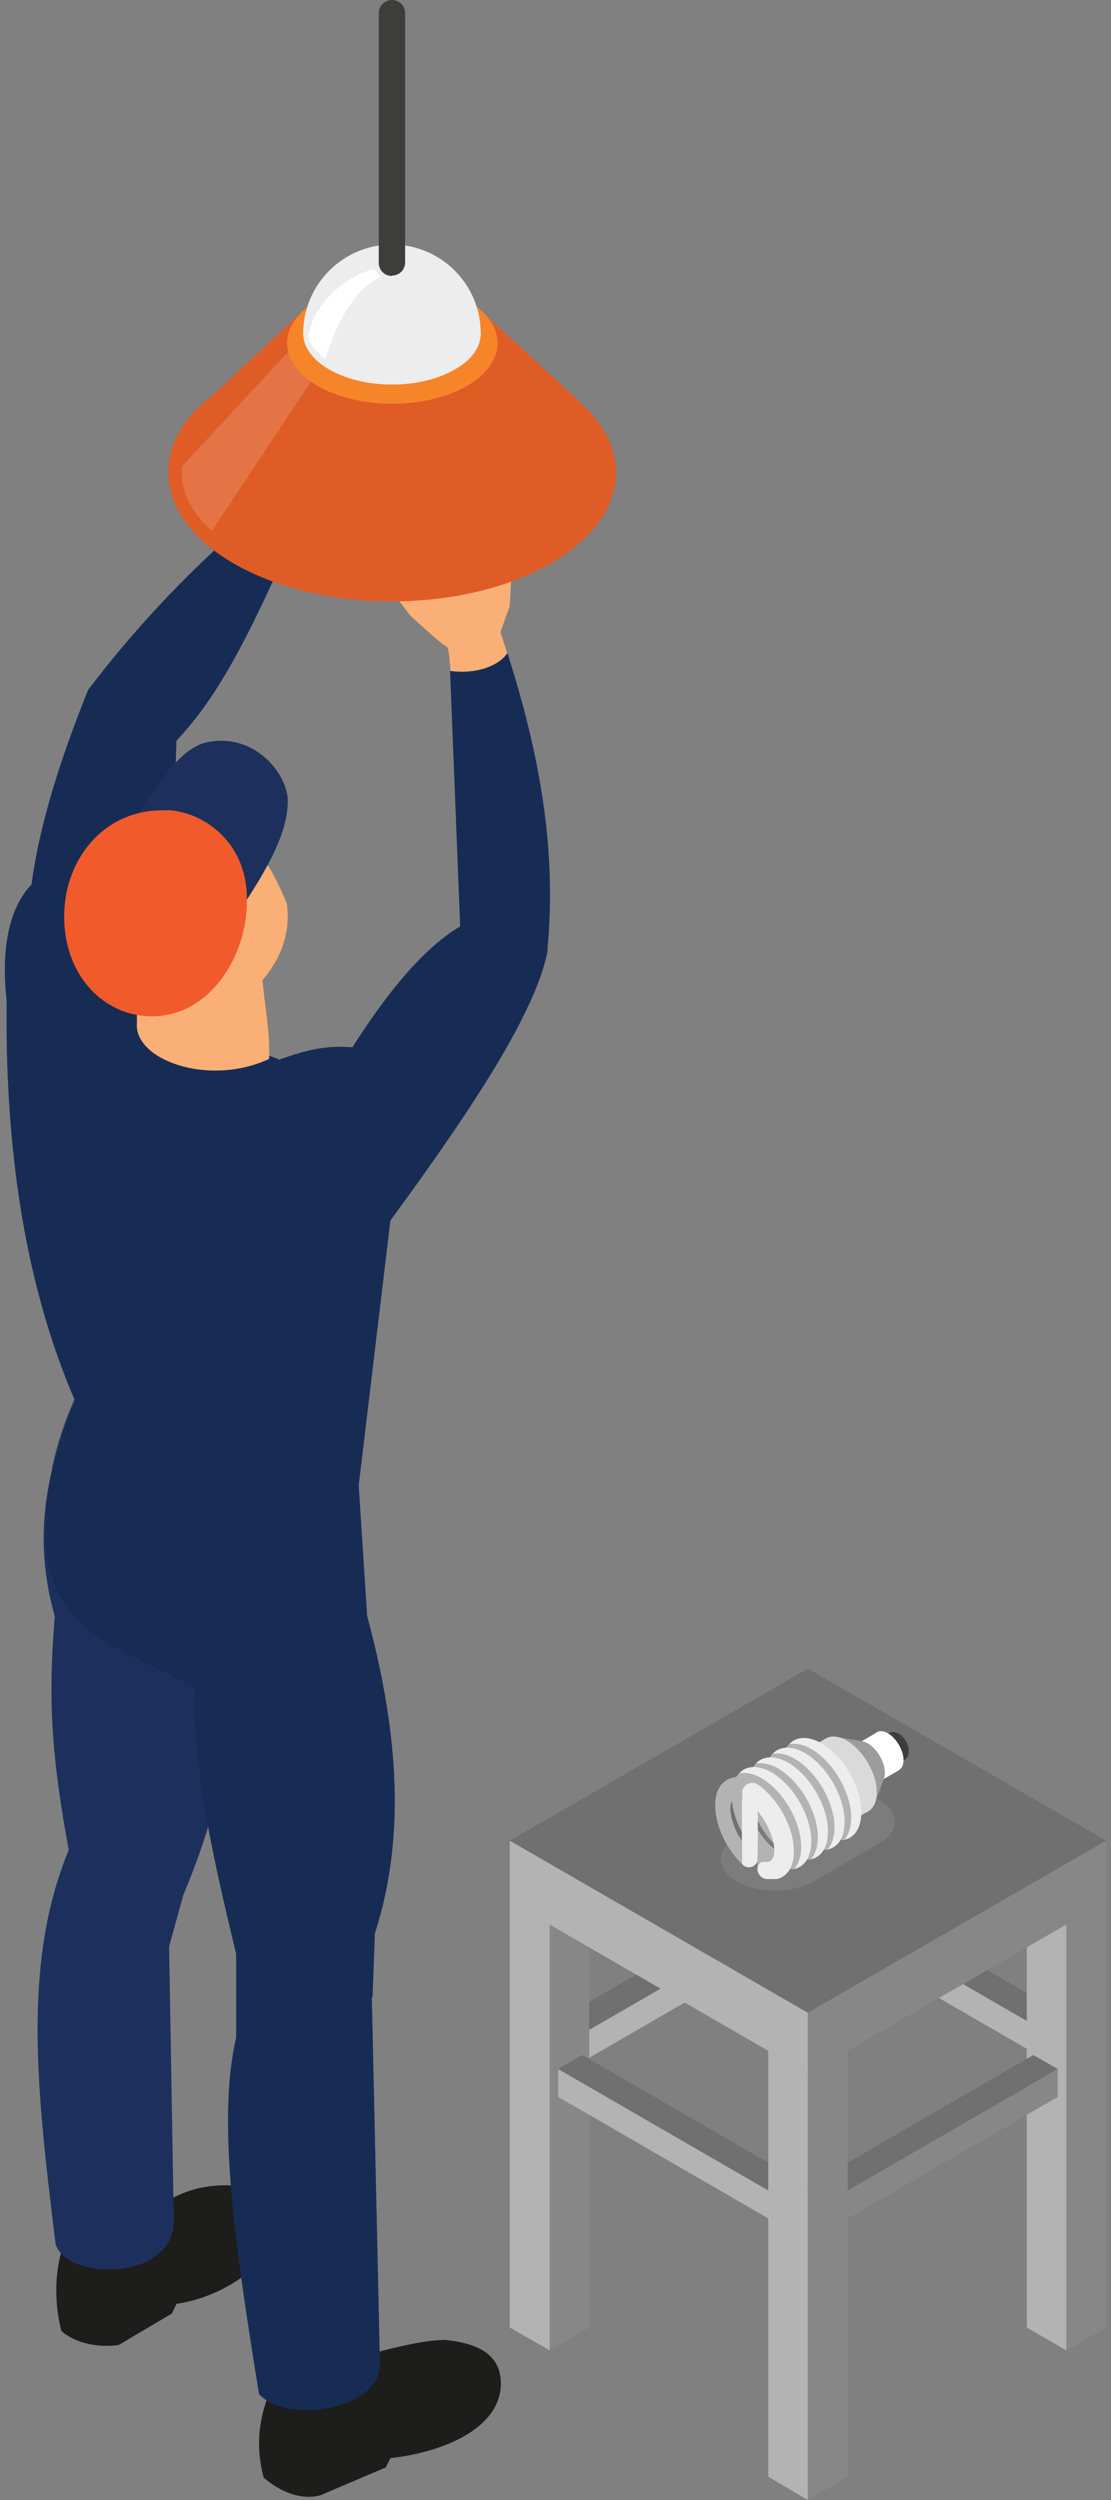 <svg width="80" height="180" viewBox="0 0 80 180" fill="none" xmlns="http://www.w3.org/2000/svg">
<rect x="0" y="0" width="80" height="180" fill="#808080" stroke="none"/>
<g clip-path="url(#clip0_8_4909)">
<path d="M32.465 48.753C32.465 48.586 32.353 46.549 32.158 46.549C31.963 46.549 29.563 44.344 29.563 44.344L28 42.307L26.828 40.828L28.223 40.688L30.288 42.502L31.907 42.251L32.019 40.214L30.819 35.609L31.712 35.079L33.693 39.153L33.33 33.293H34.279L35.172 36.865V33.293L36.121 34.13L37.07 36.447L36.707 43.619L36.037 45.516L36.819 47.944C35.702 49.786 34.307 50.4 32.409 48.753H32.465Z" fill="#FAAF76"/>
<path d="M0.484 72.112C0.065 68.484 0.595 65.414 2.27 63.684C2.828 59.414 4.335 54.67 6.344 49.675C9.553 45.433 13.153 41.609 17.088 38.121C18.288 38.958 19.488 39.656 20.744 39.433C17.981 45.6 15.805 50.065 12.707 53.33L11.981 74.679H2.577L0.484 72.14V72.112Z" fill="#172C55"/>
<path d="M36.065 171.628C36.065 169.535 34.447 168.726 32.074 168.475C29.981 168.475 27.191 169.396 23.507 170.261L19.293 172.549C18.484 174.698 18.512 176.623 18.986 178.382C20.158 179.414 21.665 180.028 23.06 179.665L27.777 177.656L28.112 176.986C31.879 176.568 36.065 174.865 36.065 171.6V171.628Z" fill="#1D1D1B"/>
<path d="M20.158 159.516C20.158 157.814 18.623 157.507 16.363 157.339C12.26 157.339 12.065 159.404 8.298 159.321L4.586 161.581C3.833 163.758 3.972 166.102 4.419 167.832C5.535 168.809 7.265 169.032 8.549 168.837L12.372 166.577L12.707 165.879C16.307 165.349 20.186 162.67 20.186 159.488L20.158 159.516Z" fill="#1D1D1B"/>
<path d="M6.065 99.293C3.777 104.428 2.074 109.786 3.944 116.372C3.442 122.484 3.721 126.502 4.949 133.2C1.6 141.321 2.633 150.419 4 161.553C4.781 164.26 12.651 164.26 12.512 159.795L12.177 140.149L13.209 136.409C15.749 130.465 16.949 124.186 17.674 117.767L15.916 104.037L6.037 99.321L6.065 99.293Z" fill="#1D305D"/>
<path d="M26.772 143.777L27.358 170.288C27.358 171.46 26.409 172.381 25.098 172.939C22.977 173.832 19.935 173.749 18.651 172.381C17.061 162.53 15.553 152.763 17.005 146.735V140.679C15.191 133.228 13.712 126.195 14.074 121.563L7.991 118.437C5.256 117.042 3.414 114.307 3.302 111.237C3.247 109.367 3.386 107.553 3.777 105.795C4.112 104.093 4.67 102.419 5.395 100.772C5.619 100.27 5.87 99.767 6.121 99.293C6.512 99.572 6.902 99.823 7.293 100.046C11.786 102.726 17.479 103.367 23.786 102.949C24.372 102.921 24.958 102.865 25.572 102.809L25.851 107.274L26.437 116.344C28.447 123.851 29.423 131.693 26.995 139.2L26.828 143.805L26.772 143.777Z" fill="#172C55"/>
<path d="M28.391 85.646L28.112 87.879L25.795 107.246C24.707 107.721 23.646 108.028 22.586 108.167C17.507 108.921 12.679 106.186 7.935 102.698C7.07 102.056 6.205 101.414 5.367 100.744C2.019 92.958 0.651 84.251 0.484 75.042C0.456 73.535 0.484 72.084 0.484 70.605C4.893 66.586 8.27 68.595 11.312 72.837L20.13 76.297C24.902 78 27.47 79.591 28.167 83.302C28.279 84 28.363 84.781 28.363 85.646H28.391Z" fill="#172C55"/>
<path d="M9.86 72.53V73.619C9.581 76.298 15.023 78.279 19.377 76.242C19.46 74.484 19.07 72.419 18.902 70.577C20.354 68.847 20.912 67.033 20.66 65.079C19.544 62.316 18.372 60.67 17.144 60.307L9.833 59.749L7.098 66.53L9.833 72.502L9.86 72.53Z" fill="#FAAF76"/>
<path d="M17.116 65.777C19.349 62.456 20.828 59.777 20.716 57.432C20.465 55.312 18.093 52.856 15.079 53.414C12.874 53.721 11.088 56.93 9.219 59.693L17.116 65.805V65.777Z" fill="#1D305D"/>
<path d="M12.037 58.354C7.46 58.13 4.335 62.065 4.642 66.614C4.893 70.27 7.265 72.726 10.112 73.116C14.94 73.786 18.233 68.596 17.73 63.879C17.34 60.307 14.437 58.437 12.065 58.326L12.037 58.354Z" fill="#F15B2B"/>
<path d="M39.442 68.428C38.549 73.061 33.665 80.289 28.112 87.879C27.888 88.186 27.665 88.521 27.414 88.828L25.656 85.786L20.158 76.27C21.944 75.656 23.367 75.237 25.377 75.405C27.47 72.112 30.205 68.428 33.135 66.698L32.409 48.307C34.251 48.558 35.898 47.972 36.539 47.023C38.967 54.614 40.084 61.451 39.414 68.428H39.442Z" fill="#172C55"/>
<g style="mix-blend-mode:multiply" opacity="0.5">
<path d="M26.939 139.172L26.772 143.777L27.358 170.288C27.358 171.46 26.409 172.381 25.098 172.939C24.707 159.963 25.321 144.474 23.674 140.679C26.549 130.381 25.209 123.488 22.837 116.958C23.563 114.028 23.591 110.763 22.586 108.167C22.474 107.888 22.363 107.637 22.251 107.386C22.865 105.907 23.34 104.428 23.73 102.921C25.042 97.87 25.181 92.707 24.874 86.511C25.154 86.26 25.405 86.037 25.656 85.786C26.493 85.004 27.33 84.167 28.167 83.302C32.047 79.228 36.093 73.981 39.414 68.428C38.521 73.06 33.637 80.288 28.084 87.879L25.767 107.246L26.354 116.316C28.363 123.823 29.34 131.665 26.912 139.172H26.939Z" fill="#172C55"/>
</g>
<g style="mix-blend-mode:multiply" opacity="0.5">
<path d="M9.219 102.447C8.772 102.502 8.353 102.586 7.935 102.698C5.981 103.2 4.586 104.205 3.721 105.768C4.056 104.065 4.614 102.391 5.34 100.744C2.019 92.958 0.651 84.251 0.484 75.042C1.795 84.809 3.498 94.382 7.237 100.047C7.851 100.968 8.493 101.777 9.219 102.475V102.447Z" fill="#172C55"/>
</g>
<path d="M41.898 29.079L41.702 28.884L35.005 22.716H21.47L15.414 28.354C14.772 28.856 14.214 29.358 13.739 29.916L13.684 29.972C10.837 33.433 11.87 37.702 16.837 40.577C23.144 44.205 33.33 44.205 39.637 40.577C45.051 37.451 45.805 32.679 41.898 29.079Z" fill="#DF5C26"/>
<path opacity="0.15" d="M22.307 23.665L13.098 33.572C13.07 33.991 13.07 34.381 13.153 34.8C13.377 36 14.102 37.172 15.246 38.233L24.93 23.665H22.307Z" fill="white"/>
<path d="M33.609 21.6C36.568 23.302 36.568 26.093 33.609 27.795C30.651 29.498 25.851 29.498 22.893 27.795C19.935 26.093 19.935 23.302 22.893 21.6C25.851 19.898 30.651 19.898 33.609 21.6Z" fill="#F6852A"/>
<path d="M34.614 24C34.614 24.949 34 25.898 32.744 26.595C30.261 28.047 26.214 28.047 23.702 26.595C22.447 25.87 21.833 24.921 21.833 24C21.833 20.484 24.707 17.609 28.223 17.609C31.74 17.609 34.614 20.456 34.614 24Z" fill="#EDEDEE"/>
<path d="M34.614 24C34.614 24.949 34 25.898 32.744 26.596C30.261 28.047 26.214 28.047 23.702 26.596C22.447 25.87 21.833 24.921 21.833 24C21.833 23.079 22.447 22.13 23.702 21.405C26.186 19.982 30.233 19.982 32.744 21.405C34 22.13 34.614 23.079 34.614 24Z" fill="#EDEDEE"/>
<path d="M28.223 19.87C27.693 19.87 27.274 19.451 27.274 18.921V0.949C27.274 0.419 27.693 0 28.223 0C28.753 0 29.172 0.419 29.172 0.949V18.893C29.172 19.423 28.753 19.842 28.223 19.842V19.87Z" fill="#3D3D3C"/>
<path d="M22.167 24.196C22.335 24.837 22.753 25.312 23.395 25.87C24.205 23.47 25.321 20.986 27.386 19.926L26.967 19.368C25.126 19.786 22.614 21.684 22.195 24.196H22.167Z" fill="white"/>
<path d="M42.428 148.158L59.172 138.475V136.465L42.428 146.149V148.158Z" fill="#B3B3B3"/>
<path d="M40.67 145.144L57.414 135.46L59.172 136.465L42.428 146.149L40.67 145.144Z" fill="#717070"/>
<path d="M75.051 148.158L58.307 138.475V136.465L75.051 146.149V148.158Z" fill="#B3B3B3"/>
<path d="M76.781 145.144L60.065 135.46L58.307 136.465L75.051 146.149L76.781 145.144Z" fill="#717070"/>
<path d="M39.581 169.228L42.428 167.581V136.912L39.581 138.558V169.228Z" fill="#878787"/>
<path d="M36.707 167.581L39.581 169.228V138.558L36.707 136.912V167.581Z" fill="#B3B3B3"/>
<path d="M76.781 169.228L79.656 167.581V136.912L76.781 138.558V169.228Z" fill="#878787"/>
<path d="M73.935 167.581L76.781 169.228V138.558L73.935 136.912V167.581Z" fill="#B3B3B3"/>
<path d="M36.707 132.53L58.167 144.921L79.656 132.53L58.167 120.14L36.707 132.53Z" fill="#717070"/>
<path d="M58.167 149.302L79.656 136.912V132.53L58.167 144.921V149.302Z" fill="#878787"/>
<path d="M36.707 136.912L58.167 149.302V144.921L36.707 132.53V136.912Z" fill="#B3B3B3"/>
<path d="M59.423 160.661L76.167 150.977V148.968L59.423 158.651V160.661Z" fill="#878787"/>
<path d="M57.693 157.647L74.409 147.963L76.167 148.968L59.423 158.651L57.693 157.647Z" fill="#717070"/>
<path d="M56.94 160.661L40.195 150.977V148.968L56.94 158.651V160.661Z" fill="#B3B3B3"/>
<path d="M58.67 157.647L41.926 147.963L40.195 148.968L56.94 158.651L58.67 157.647Z" fill="#717070"/>
<path d="M58.167 180L61.042 178.326V147.656L58.167 149.302V180Z" fill="#878787"/>
<path d="M55.321 178.326L58.167 180V149.302L55.321 147.656V178.326Z" fill="#B3B3B3"/>
<g style="mix-blend-mode:multiply" opacity="0.5">
<path d="M63.274 129.572C64.809 130.465 64.809 131.888 63.274 132.754L58.586 135.46C57.051 136.354 54.595 136.354 53.06 135.46C51.526 134.567 51.526 133.144 53.06 132.279L57.749 129.572C59.284 128.679 61.739 128.679 63.274 129.572Z" fill="#878787"/>
</g>
<path d="M64.028 124.772C64.391 124.577 64.921 124.828 65.228 125.358C65.535 125.888 65.507 126.474 65.144 126.698C64.781 126.893 64.251 126.642 63.944 126.112C63.637 125.581 63.665 124.995 64.028 124.772Z" fill="#3D3D3C"/>
<path d="M62.828 125.442C62.828 124.716 63.33 124.437 63.944 124.8C64.558 125.163 65.06 126.028 65.06 126.726C65.06 127.423 64.558 127.73 63.944 127.368C63.33 127.005 62.828 126.14 62.828 125.442Z" fill="white"/>
<path d="M63.142 124.733L61.982 125.403L63.559 128.134L64.719 127.464L63.142 124.733Z" fill="white"/>
<path d="M61.265 126.223C61.265 125.442 61.823 125.135 62.493 125.526C63.163 125.916 63.721 126.865 63.721 127.647C63.721 128.428 63.163 128.735 62.493 128.344C61.823 127.954 61.265 127.005 61.265 126.223Z" fill="#9C9C9B"/>
<path d="M62.047 125.358L63.637 128.121L62.967 129.879L60.177 125.051L62.047 125.358Z" fill="#9C9C9B"/>
<path d="M58.837 126.558C58.837 125.191 59.786 124.633 60.986 125.33C62.158 126.028 63.135 127.675 63.135 129.042C63.135 130.409 62.186 130.968 60.986 130.27C59.786 129.572 58.837 127.926 58.837 126.558Z" fill="#DBDADA"/>
<path d="M59.474 125.173L57.952 126.052L60.98 131.296L62.502 130.417L59.474 125.173Z" fill="#DBDADA"/>
<path d="M57.302 127.451C57.302 126.084 58.251 125.526 59.451 126.223C60.623 126.921 61.6 128.568 61.6 129.935C61.6 131.302 60.651 131.861 59.451 131.163C58.279 130.465 57.302 128.819 57.302 127.451Z" fill="#9C9C9B"/>
<path d="M56.8 125.637C56.8 125.637 56.744 125.693 56.716 125.721C56.633 125.833 56.605 125.888 56.549 125.944C56.549 125.944 56.521 126 56.493 126.028C56.437 126.167 56.409 126.251 56.381 126.335C56.381 126.363 56.381 126.419 56.353 126.446C56.353 126.474 56.353 126.53 56.326 126.558C56.326 126.642 56.326 126.698 56.298 126.726C56.298 126.781 56.298 126.837 56.298 126.893C56.298 126.949 56.298 126.977 56.298 127.033C56.298 127.088 56.298 127.144 56.298 127.2C56.298 129.014 57.581 131.219 59.144 132.139C59.34 132.251 59.535 132.335 59.73 132.391C59.814 132.419 59.926 132.446 60.009 132.474C60.037 132.474 60.093 132.474 60.121 132.474C60.149 132.474 60.205 132.474 60.233 132.474C60.344 132.474 60.372 132.474 60.4 132.474C60.484 132.474 60.539 132.474 60.623 132.474C60.707 132.474 60.763 132.474 60.791 132.474C61.544 132.307 62.019 131.609 62.019 130.465C62.019 128.651 60.735 126.446 59.172 125.526C58.195 124.967 57.33 125.023 56.828 125.581L56.8 125.637ZM59.814 131.246C59.814 131.246 59.647 131.191 59.535 131.135C59.451 131.079 59.34 131.023 59.228 130.939C59.088 130.828 58.949 130.716 58.837 130.577C58.726 130.465 58.642 130.353 58.53 130.214C58.447 130.13 58.391 130.019 58.307 129.907C58.251 129.851 58.223 129.767 58.167 129.712C58.084 129.572 58 129.433 57.916 129.293C57.888 129.209 57.833 129.153 57.805 129.07C57.749 128.958 57.693 128.846 57.665 128.735C57.609 128.595 57.553 128.428 57.526 128.288C57.47 128.093 57.442 127.926 57.414 127.758C57.414 127.619 57.414 127.507 57.414 127.395C57.414 127.395 57.414 127.339 57.414 127.312C57.414 127.312 57.414 127.256 57.414 127.228C57.581 126.558 58.084 126.474 58.754 126.977C59.619 127.646 60.456 129.07 60.595 130.158C60.707 130.967 60.4 131.386 59.842 131.219L59.814 131.246Z" fill="#EDEDEE"/>
<path d="M56.716 125.721C56.716 125.721 56.605 125.888 56.549 125.944C56.549 125.944 56.521 126 56.493 126.028C56.437 126.167 56.409 126.251 56.381 126.335C56.381 126.363 56.381 126.418 56.353 126.446C56.353 126.474 56.353 126.53 56.326 126.558C56.326 126.642 56.326 126.697 56.298 126.725C56.298 126.781 56.298 126.837 56.298 126.893C56.298 126.949 56.298 126.976 56.298 127.032C56.298 127.088 56.298 127.144 56.298 127.2C56.298 129.014 57.581 131.218 59.144 132.139C59.34 132.251 59.535 132.335 59.73 132.39C59.814 132.418 59.926 132.446 60.009 132.474C60.037 132.474 60.093 132.474 60.121 132.474C60.149 132.474 60.205 132.474 60.233 132.474C60.344 132.474 60.372 132.474 60.4 132.474C60.484 132.474 60.539 132.474 60.623 132.474C60.707 132.474 60.763 132.474 60.791 132.474C61.098 132.111 61.293 131.581 61.293 130.883C61.293 129.069 60.009 126.865 58.447 125.944C57.833 125.581 57.274 125.497 56.828 125.581C56.828 125.581 56.772 125.637 56.744 125.665L56.716 125.721ZM58.698 127.004C59.563 127.674 60.4 129.097 60.539 130.186C60.651 130.995 60.344 131.414 59.786 131.246C59.702 131.246 59.619 131.19 59.507 131.135C59.423 131.079 59.312 131.023 59.2 130.939C59.06 130.828 58.921 130.716 58.809 130.576C58.698 130.465 58.614 130.353 58.502 130.214C58.419 130.13 58.363 130.018 58.279 129.907C58.223 129.851 58.195 129.767 58.139 129.711C58.056 129.572 57.972 129.432 57.888 129.293C57.861 129.209 57.805 129.153 57.777 129.069C57.721 128.958 57.665 128.846 57.637 128.735C57.581 128.595 57.526 128.428 57.498 128.288C57.442 128.093 57.414 127.925 57.386 127.758C57.386 127.618 57.386 127.507 57.386 127.395C57.386 127.395 57.386 127.339 57.386 127.311C57.386 127.311 57.386 127.256 57.386 127.228C57.553 126.558 58.056 126.474 58.726 126.976L58.698 127.004Z" fill="#B3B3B3"/>
<path d="M55.6 126.335C55.6 126.335 55.544 126.391 55.516 126.419C55.432 126.53 55.405 126.586 55.349 126.642C55.349 126.642 55.321 126.698 55.293 126.726C55.237 126.865 55.209 126.949 55.181 127.033C55.181 127.06 55.181 127.116 55.154 127.144C55.154 127.172 55.154 127.228 55.126 127.256C55.126 127.34 55.126 127.395 55.098 127.423C55.098 127.479 55.098 127.535 55.098 127.591C55.098 127.647 55.098 127.674 55.098 127.73C55.098 127.786 55.098 127.842 55.098 127.898C55.098 129.712 56.381 131.916 57.944 132.837C58.139 132.949 58.335 133.033 58.53 133.088C58.614 133.116 58.726 133.144 58.809 133.172C58.837 133.172 58.893 133.172 58.921 133.172C58.949 133.172 59.005 133.172 59.032 133.172C59.144 133.172 59.172 133.172 59.2 133.172C59.284 133.172 59.34 133.172 59.423 133.172C59.507 133.172 59.563 133.172 59.591 133.172C60.344 133.005 60.819 132.307 60.819 131.163C60.819 129.349 59.535 127.144 57.972 126.223C56.995 125.665 56.13 125.721 55.628 126.279L55.6 126.335ZM58.614 131.944C58.614 131.944 58.447 131.888 58.335 131.833C58.251 131.777 58.139 131.721 58.028 131.637C57.888 131.526 57.749 131.414 57.637 131.274C57.526 131.163 57.442 131.051 57.33 130.912C57.246 130.828 57.191 130.716 57.107 130.605C57.051 130.549 57.023 130.465 56.967 130.409C56.884 130.27 56.8 130.13 56.716 129.991C56.688 129.907 56.633 129.851 56.605 129.767C56.549 129.656 56.493 129.544 56.465 129.433C56.409 129.293 56.353 129.126 56.326 128.986C56.27 128.791 56.242 128.623 56.214 128.456C56.214 128.316 56.214 128.205 56.214 128.093C56.214 128.093 56.214 128.037 56.214 128.009C56.214 128.009 56.214 127.954 56.214 127.926C56.381 127.256 56.884 127.172 57.553 127.674C58.419 128.344 59.256 129.767 59.395 130.856C59.507 131.665 59.2 132.084 58.642 131.916L58.614 131.944Z" fill="#EDEDEE"/>
<path d="M55.516 126.418C55.516 126.418 55.405 126.586 55.349 126.642C55.349 126.642 55.321 126.697 55.293 126.725C55.237 126.865 55.209 126.949 55.181 127.032C55.181 127.06 55.181 127.116 55.154 127.144C55.154 127.172 55.154 127.228 55.126 127.256C55.126 127.339 55.126 127.395 55.098 127.423C55.098 127.479 55.098 127.535 55.098 127.59C55.098 127.646 55.098 127.674 55.098 127.73C55.098 127.786 55.098 127.842 55.098 127.897C55.098 129.711 56.381 131.916 57.944 132.837C58.139 132.949 58.335 133.032 58.53 133.088C58.614 133.116 58.726 133.144 58.809 133.172C58.837 133.172 58.893 133.172 58.921 133.172C58.949 133.172 59.005 133.172 59.032 133.172C59.144 133.172 59.172 133.172 59.2 133.172C59.284 133.172 59.34 133.172 59.423 133.172C59.507 133.172 59.563 133.172 59.591 133.172C59.898 132.809 60.093 132.279 60.093 131.581C60.093 129.767 58.809 127.563 57.246 126.642C56.633 126.279 56.074 126.195 55.628 126.279C55.628 126.279 55.572 126.335 55.544 126.363L55.516 126.418ZM57.498 127.702C58.363 128.372 59.2 129.795 59.34 130.884C59.451 131.693 59.144 132.111 58.586 131.944C58.502 131.944 58.419 131.888 58.307 131.832C58.223 131.777 58.112 131.721 58 131.637C57.86 131.525 57.721 131.414 57.609 131.274C57.498 131.163 57.414 131.051 57.302 130.911C57.219 130.828 57.163 130.716 57.079 130.604C57.023 130.549 56.995 130.465 56.94 130.409C56.856 130.27 56.772 130.13 56.688 129.99C56.66 129.907 56.605 129.851 56.577 129.767C56.521 129.656 56.465 129.544 56.437 129.432C56.381 129.293 56.326 129.125 56.298 128.986C56.242 128.79 56.214 128.623 56.186 128.456C56.186 128.316 56.186 128.204 56.186 128.093C56.186 128.093 56.186 128.037 56.186 128.009C56.186 128.009 56.186 127.953 56.186 127.925C56.353 127.256 56.856 127.172 57.526 127.674L57.498 127.702Z" fill="#B3B3B3"/>
<path d="M54.4 127.033C54.4 127.033 54.344 127.088 54.316 127.116C54.233 127.228 54.205 127.284 54.149 127.34C54.149 127.34 54.121 127.395 54.093 127.423C54.037 127.563 54.009 127.647 53.981 127.73C53.981 127.758 53.981 127.814 53.953 127.842C53.953 127.87 53.953 127.926 53.926 127.954C53.926 128.037 53.926 128.093 53.898 128.121C53.898 128.177 53.898 128.233 53.898 128.288C53.898 128.344 53.898 128.372 53.898 128.428C53.898 128.484 53.898 128.54 53.898 128.595C53.898 130.409 55.181 132.614 56.744 133.535C56.94 133.647 57.135 133.73 57.33 133.786C57.414 133.814 57.526 133.842 57.609 133.87C57.637 133.87 57.693 133.87 57.721 133.87C57.749 133.87 57.805 133.87 57.833 133.87C57.944 133.87 57.972 133.87 58 133.87C58.084 133.87 58.139 133.87 58.223 133.87C58.307 133.87 58.363 133.87 58.391 133.87C59.144 133.702 59.619 133.005 59.619 131.861C59.619 130.047 58.335 127.842 56.772 126.921C55.795 126.363 54.93 126.419 54.428 126.977L54.4 127.033ZM57.414 132.642C57.414 132.642 57.246 132.586 57.135 132.53C57.051 132.475 56.94 132.419 56.828 132.335C56.688 132.223 56.549 132.112 56.437 131.972C56.326 131.861 56.242 131.749 56.13 131.609C56.047 131.526 55.991 131.414 55.907 131.302C55.851 131.247 55.823 131.163 55.767 131.107C55.684 130.968 55.6 130.828 55.516 130.688C55.488 130.605 55.433 130.549 55.405 130.465C55.349 130.354 55.293 130.242 55.265 130.13C55.209 129.991 55.154 129.823 55.126 129.684C55.07 129.488 55.042 129.321 55.014 129.154C55.014 129.014 55.014 128.902 55.014 128.791C55.014 128.791 55.014 128.735 55.014 128.707C55.014 128.707 55.014 128.651 55.014 128.623C55.181 127.954 55.684 127.87 56.353 128.372C57.219 129.042 58.056 130.465 58.195 131.554C58.307 132.363 58 132.782 57.442 132.614L57.414 132.642Z" fill="#EDEDEE"/>
<path d="M54.316 127.116C54.316 127.116 54.205 127.284 54.149 127.339C54.149 127.339 54.121 127.395 54.093 127.423C54.037 127.563 54.009 127.646 53.981 127.73C53.981 127.758 53.981 127.814 53.953 127.842C53.953 127.87 53.953 127.925 53.926 127.953C53.926 128.037 53.926 128.093 53.898 128.121C53.898 128.177 53.898 128.232 53.898 128.288C53.898 128.344 53.898 128.372 53.898 128.428C53.898 128.484 53.898 128.539 53.898 128.595C53.898 130.409 55.181 132.614 56.744 133.535C56.94 133.646 57.135 133.73 57.33 133.786C57.414 133.814 57.526 133.842 57.609 133.87C57.637 133.87 57.693 133.87 57.721 133.87C57.749 133.87 57.805 133.87 57.833 133.87C57.944 133.87 57.972 133.87 58 133.87C58.084 133.87 58.139 133.87 58.223 133.87C58.307 133.87 58.363 133.87 58.391 133.87C58.698 133.507 58.893 132.977 58.893 132.279C58.893 130.465 57.609 128.26 56.047 127.339C55.433 126.977 54.874 126.893 54.428 126.977C54.428 126.977 54.372 127.032 54.344 127.06L54.316 127.116ZM56.298 128.4C57.163 129.07 58 130.493 58.139 131.581C58.251 132.391 57.944 132.809 57.386 132.642C57.302 132.642 57.219 132.586 57.107 132.53C57.023 132.474 56.912 132.418 56.8 132.335C56.66 132.223 56.521 132.112 56.409 131.972C56.298 131.86 56.214 131.749 56.102 131.609C56.019 131.525 55.963 131.414 55.879 131.302C55.823 131.246 55.795 131.163 55.739 131.107C55.656 130.967 55.572 130.828 55.488 130.688C55.461 130.605 55.405 130.549 55.377 130.465C55.321 130.353 55.265 130.242 55.237 130.13C55.181 129.991 55.126 129.823 55.098 129.684C55.042 129.488 55.014 129.321 54.986 129.153C54.986 129.014 54.986 128.902 54.986 128.791C54.986 128.763 54.986 128.735 54.986 128.707C54.986 128.707 54.986 128.651 54.986 128.623C55.154 127.953 55.656 127.87 56.326 128.372L56.298 128.4Z" fill="#B3B3B3"/>
<path d="M53.2 127.73C53.2 127.73 53.144 127.786 53.116 127.814C53.032 127.926 53.005 127.982 52.949 128.037C52.949 128.037 52.921 128.093 52.893 128.121C52.837 128.261 52.809 128.344 52.781 128.428C52.781 128.456 52.781 128.512 52.754 128.54C52.754 128.568 52.754 128.623 52.726 128.651C52.726 128.735 52.726 128.791 52.698 128.819C52.698 128.875 52.698 128.93 52.698 128.986C52.698 129.042 52.698 129.07 52.698 129.126C52.698 129.182 52.698 129.237 52.698 129.293C52.698 131.107 53.981 133.312 55.544 134.233C55.739 134.344 55.935 134.428 56.13 134.484C56.214 134.512 56.326 134.54 56.409 134.568C56.437 134.568 56.493 134.568 56.521 134.568C56.549 134.568 56.605 134.568 56.633 134.568C56.744 134.568 56.772 134.568 56.8 134.568C56.884 134.568 56.94 134.568 57.023 134.568C57.107 134.568 57.163 134.568 57.191 134.568C57.944 134.4 58.419 133.703 58.419 132.558C58.419 130.744 57.135 128.54 55.572 127.619C54.595 127.061 53.73 127.116 53.228 127.675L53.2 127.73ZM56.214 133.34C56.214 133.34 56.047 133.284 55.935 133.228C55.851 133.172 55.739 133.116 55.628 133.033C55.488 132.921 55.349 132.809 55.237 132.67C55.126 132.558 55.042 132.447 54.93 132.307C54.846 132.223 54.791 132.112 54.707 132C54.651 131.944 54.623 131.861 54.567 131.805C54.484 131.665 54.4 131.526 54.316 131.386C54.288 131.303 54.233 131.247 54.205 131.163C54.149 131.051 54.093 130.94 54.065 130.828C54.009 130.689 53.953 130.521 53.926 130.382C53.87 130.186 53.842 130.019 53.814 129.851C53.814 129.712 53.814 129.6 53.814 129.489C53.814 129.489 53.814 129.433 53.814 129.405C53.814 129.405 53.814 129.349 53.814 129.321C53.981 128.651 54.484 128.568 55.154 129.07C56.019 129.74 56.856 131.163 56.995 132.251C57.107 133.061 56.8 133.479 56.242 133.312L56.214 133.34Z" fill="#EDEDEE"/>
<path d="M53.116 127.814C53.116 127.814 53.005 127.981 52.949 128.037C52.949 128.037 52.921 128.093 52.893 128.121C52.837 128.26 52.809 128.344 52.781 128.428C52.781 128.456 52.781 128.512 52.754 128.539C52.754 128.567 52.754 128.623 52.726 128.651C52.726 128.735 52.726 128.791 52.698 128.819C52.698 128.874 52.698 128.93 52.698 128.986C52.698 129.042 52.698 129.07 52.698 129.126C52.698 129.181 52.698 129.237 52.698 129.293C52.698 131.107 53.981 133.312 55.544 134.233C55.739 134.344 55.935 134.428 56.13 134.484C56.214 134.512 56.326 134.539 56.409 134.567C56.437 134.567 56.493 134.567 56.521 134.567C56.549 134.567 56.605 134.567 56.633 134.567C56.744 134.567 56.772 134.567 56.8 134.567C56.884 134.567 56.94 134.567 57.023 134.567C57.107 134.567 57.163 134.567 57.191 134.567C57.498 134.205 57.693 133.674 57.693 132.977C57.693 131.163 56.409 128.958 54.846 128.037C54.233 127.674 53.674 127.591 53.228 127.674C53.228 127.674 53.172 127.73 53.144 127.758L53.116 127.814ZM55.098 129.098C55.963 129.767 56.8 131.191 56.94 132.279C57.051 133.088 56.744 133.507 56.186 133.339C56.102 133.339 56.019 133.284 55.907 133.228C55.823 133.172 55.712 133.116 55.6 133.033C55.461 132.921 55.321 132.809 55.209 132.67C55.098 132.558 55.014 132.446 54.902 132.307C54.819 132.223 54.763 132.112 54.679 132C54.623 131.944 54.595 131.86 54.539 131.805C54.456 131.665 54.372 131.526 54.288 131.386C54.261 131.302 54.205 131.246 54.177 131.163C54.121 131.051 54.065 130.939 54.037 130.828C53.981 130.688 53.926 130.521 53.898 130.381C53.842 130.186 53.814 130.019 53.786 129.851C53.786 129.712 53.786 129.6 53.786 129.488C53.786 129.488 53.786 129.433 53.786 129.405C53.786 129.405 53.786 129.349 53.786 129.321C53.953 128.651 54.456 128.567 55.126 129.07L55.098 129.098Z" fill="#B3B3B3"/>
<path d="M53.423 129.488V132.558V134.205C53.451 134.205 53.479 134.26 53.507 134.288C53.926 134.651 54.567 134.344 54.567 133.814V130.409V128.484C54.065 128.177 53.423 128.54 53.423 129.126V129.46V129.488Z" fill="#EDEDEE"/>
<path d="M55.46 133.284L55.656 134.093L54.567 134.512L54.539 134.009L54.567 132.893L55.46 133.284Z" fill="#B3B3B3"/>
<path d="M55.739 132.949C55.823 133.675 55.6 134.065 55.181 134.065C54.846 133.982 54.539 134.205 54.539 134.54C54.539 134.875 54.735 135.154 55.042 135.265C55.098 135.265 55.126 135.265 55.154 135.293C55.181 135.293 55.237 135.293 55.265 135.293C55.293 135.293 55.349 135.293 55.377 135.293C55.488 135.293 55.516 135.293 55.544 135.293C55.628 135.293 55.684 135.293 55.767 135.293C55.851 135.293 55.907 135.293 55.935 135.293C56.688 135.126 57.163 134.428 57.163 133.284C57.163 131.554 56.019 129.489 54.567 128.484V130.409C55.154 131.135 55.628 132.112 55.739 132.921V132.949Z" fill="#EDEDEE"/>
<path d="M51.693 128.875C51.553 129.21 51.498 129.628 51.498 129.991C51.498 131.442 52.307 133.117 53.423 134.205V132.558C53.116 132.14 52.698 131.247 52.614 130.521C52.502 129.796 52.754 129.237 53.451 129.489V127.982C52.558 127.814 51.916 128.344 51.721 128.875H51.693Z" fill="#B3B3B3"/>
</g>
<defs>
<clipPath id="clip0_8_4909">
<rect width="79.312" height="180" fill="white" transform="translate(0.344)"/>
</clipPath>
</defs>
</svg>
